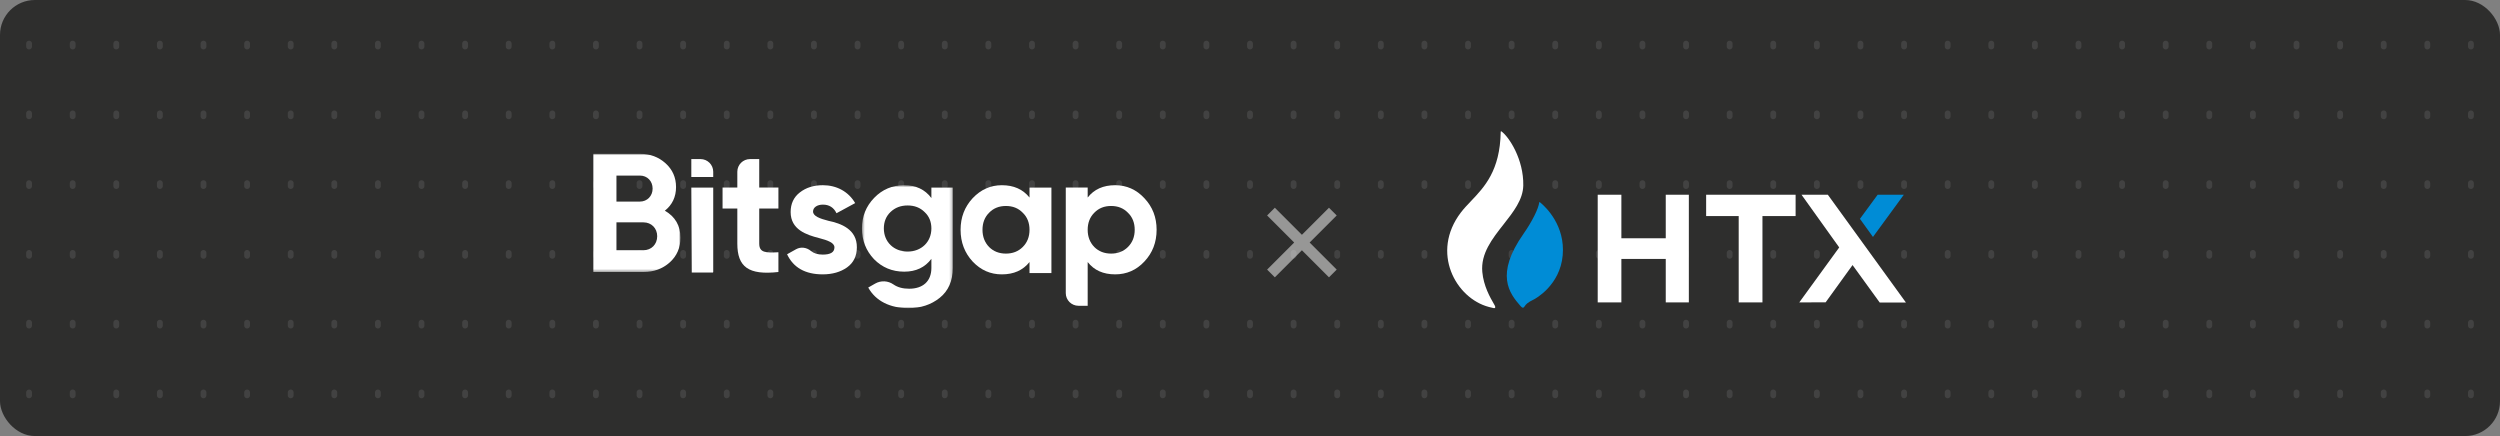 <svg width="860" height="150" viewBox="0 0 860 150" fill="none" xmlns="http://www.w3.org/2000/svg">
<rect x="0" y="0" width="860" height="150" fill="#808080" stroke="none"/>
<g clip-path="url(#clip0_638_2358)">
<rect width="860" height="150" rx="12" fill="#2E2E2D"/>
<path d="M10 -513V987" stroke="white" stroke-opacity="0.1" stroke-width="2" stroke-linecap="round" stroke-linejoin="round" stroke-dasharray="1 23"/>
<path d="M25 -513V987" stroke="white" stroke-opacity="0.1" stroke-width="2" stroke-linecap="round" stroke-linejoin="round" stroke-dasharray="1 23"/>
<path d="M40 -513V987" stroke="white" stroke-opacity="0.1" stroke-width="2" stroke-linecap="round" stroke-linejoin="round" stroke-dasharray="1 23"/>
<path d="M55 -513V987" stroke="white" stroke-opacity="0.1" stroke-width="2" stroke-linecap="round" stroke-linejoin="round" stroke-dasharray="1 23"/>
<path d="M70 -513V987" stroke="white" stroke-opacity="0.1" stroke-width="2" stroke-linecap="round" stroke-linejoin="round" stroke-dasharray="1 23"/>
<path d="M85 -513V987" stroke="white" stroke-opacity="0.1" stroke-width="2" stroke-linecap="round" stroke-linejoin="round" stroke-dasharray="1 23"/>
<path d="M100 -513V987" stroke="white" stroke-opacity="0.1" stroke-width="2" stroke-linecap="round" stroke-linejoin="round" stroke-dasharray="1 23"/>
<path d="M115 -513V987" stroke="white" stroke-opacity="0.1" stroke-width="2" stroke-linecap="round" stroke-linejoin="round" stroke-dasharray="1 23"/>
<path d="M130 -513V987" stroke="white" stroke-opacity="0.1" stroke-width="2" stroke-linecap="round" stroke-linejoin="round" stroke-dasharray="1 23"/>
<path d="M145 -513V987" stroke="white" stroke-opacity="0.1" stroke-width="2" stroke-linecap="round" stroke-linejoin="round" stroke-dasharray="1 23"/>
<path d="M160 -513V987" stroke="white" stroke-opacity="0.1" stroke-width="2" stroke-linecap="round" stroke-linejoin="round" stroke-dasharray="1 23"/>
<path d="M175 -513V987" stroke="white" stroke-opacity="0.1" stroke-width="2" stroke-linecap="round" stroke-linejoin="round" stroke-dasharray="1 23"/>
<path d="M190 -513V987" stroke="white" stroke-opacity="0.1" stroke-width="2" stroke-linecap="round" stroke-linejoin="round" stroke-dasharray="1 23"/>
<path d="M205 -513V987" stroke="white" stroke-opacity="0.1" stroke-width="2" stroke-linecap="round" stroke-linejoin="round" stroke-dasharray="1 23"/>
<path d="M220 -513V987" stroke="white" stroke-opacity="0.1" stroke-width="2" stroke-linecap="round" stroke-linejoin="round" stroke-dasharray="1 23"/>
<path d="M235 -513V987" stroke="white" stroke-opacity="0.1" stroke-width="2" stroke-linecap="round" stroke-linejoin="round" stroke-dasharray="1 23"/>
<path d="M250 -513V987" stroke="white" stroke-opacity="0.1" stroke-width="2" stroke-linecap="round" stroke-linejoin="round" stroke-dasharray="1 23"/>
<path d="M265 -513V987" stroke="white" stroke-opacity="0.1" stroke-width="2" stroke-linecap="round" stroke-linejoin="round" stroke-dasharray="1 23"/>
<path d="M280 -513V987" stroke="white" stroke-opacity="0.1" stroke-width="2" stroke-linecap="round" stroke-linejoin="round" stroke-dasharray="1 23"/>
<path d="M295 -513V987" stroke="white" stroke-opacity="0.1" stroke-width="2" stroke-linecap="round" stroke-linejoin="round" stroke-dasharray="1 23"/>
<path d="M310 -513V987" stroke="white" stroke-opacity="0.1" stroke-width="2" stroke-linecap="round" stroke-linejoin="round" stroke-dasharray="1 23"/>
<path d="M325 -513V987" stroke="white" stroke-opacity="0.1" stroke-width="2" stroke-linecap="round" stroke-linejoin="round" stroke-dasharray="1 23"/>
<path d="M340 -513V987" stroke="white" stroke-opacity="0.1" stroke-width="2" stroke-linecap="round" stroke-linejoin="round" stroke-dasharray="1 23"/>
<path d="M355 -513V987" stroke="white" stroke-opacity="0.1" stroke-width="2" stroke-linecap="round" stroke-linejoin="round" stroke-dasharray="1 23"/>
<path d="M370 -513V987" stroke="white" stroke-opacity="0.1" stroke-width="2" stroke-linecap="round" stroke-linejoin="round" stroke-dasharray="1 23"/>
<path d="M385 -513V987" stroke="white" stroke-opacity="0.1" stroke-width="2" stroke-linecap="round" stroke-linejoin="round" stroke-dasharray="1 23"/>
<path d="M400 -513V987" stroke="white" stroke-opacity="0.1" stroke-width="2" stroke-linecap="round" stroke-linejoin="round" stroke-dasharray="1 23"/>
<path d="M415 -513V987" stroke="white" stroke-opacity="0.1" stroke-width="2" stroke-linecap="round" stroke-linejoin="round" stroke-dasharray="1 23"/>
<path d="M430 -513V987" stroke="white" stroke-opacity="0.1" stroke-width="2" stroke-linecap="round" stroke-linejoin="round" stroke-dasharray="1 23"/>
<path d="M445 -513V987" stroke="white" stroke-opacity="0.1" stroke-width="2" stroke-linecap="round" stroke-linejoin="round" stroke-dasharray="1 23"/>
<path d="M460 -513V987" stroke="white" stroke-opacity="0.1" stroke-width="2" stroke-linecap="round" stroke-linejoin="round" stroke-dasharray="1 23"/>
<path d="M475 -513V987" stroke="white" stroke-opacity="0.1" stroke-width="2" stroke-linecap="round" stroke-linejoin="round" stroke-dasharray="1 23"/>
<path d="M490 -513V987" stroke="white" stroke-opacity="0.1" stroke-width="2" stroke-linecap="round" stroke-linejoin="round" stroke-dasharray="1 23"/>
<path d="M505 -513V987" stroke="white" stroke-opacity="0.1" stroke-width="2" stroke-linecap="round" stroke-linejoin="round" stroke-dasharray="1 23"/>
<path d="M520 -513V987" stroke="white" stroke-opacity="0.1" stroke-width="2" stroke-linecap="round" stroke-linejoin="round" stroke-dasharray="1 23"/>
<path d="M535 -513V987" stroke="white" stroke-opacity="0.1" stroke-width="2" stroke-linecap="round" stroke-linejoin="round" stroke-dasharray="1 23"/>
<path d="M550 -513V987" stroke="white" stroke-opacity="0.1" stroke-width="2" stroke-linecap="round" stroke-linejoin="round" stroke-dasharray="1 23"/>
<path d="M565 -513V987" stroke="white" stroke-opacity="0.1" stroke-width="2" stroke-linecap="round" stroke-linejoin="round" stroke-dasharray="1 23"/>
<path d="M580 -513V987" stroke="white" stroke-opacity="0.1" stroke-width="2" stroke-linecap="round" stroke-linejoin="round" stroke-dasharray="1 23"/>
<path d="M595 -513V987" stroke="white" stroke-opacity="0.1" stroke-width="2" stroke-linecap="round" stroke-linejoin="round" stroke-dasharray="1 23"/>
<path d="M610 -513V987" stroke="white" stroke-opacity="0.1" stroke-width="2" stroke-linecap="round" stroke-linejoin="round" stroke-dasharray="1 23"/>
<path d="M625 -513V987" stroke="white" stroke-opacity="0.1" stroke-width="2" stroke-linecap="round" stroke-linejoin="round" stroke-dasharray="1 23"/>
<path d="M640 -513V987" stroke="white" stroke-opacity="0.1" stroke-width="2" stroke-linecap="round" stroke-linejoin="round" stroke-dasharray="1 23"/>
<path d="M655 -513V987" stroke="white" stroke-opacity="0.1" stroke-width="2" stroke-linecap="round" stroke-linejoin="round" stroke-dasharray="1 23"/>
<path d="M670 -513V987" stroke="white" stroke-opacity="0.1" stroke-width="2" stroke-linecap="round" stroke-linejoin="round" stroke-dasharray="1 23"/>
<path d="M685 -513V987" stroke="white" stroke-opacity="0.1" stroke-width="2" stroke-linecap="round" stroke-linejoin="round" stroke-dasharray="1 23"/>
<path d="M700 -513V987" stroke="white" stroke-opacity="0.1" stroke-width="2" stroke-linecap="round" stroke-linejoin="round" stroke-dasharray="1 23"/>
<path d="M715 -513V987" stroke="white" stroke-opacity="0.1" stroke-width="2" stroke-linecap="round" stroke-linejoin="round" stroke-dasharray="1 23"/>
<path d="M730 -513V987" stroke="white" stroke-opacity="0.1" stroke-width="2" stroke-linecap="round" stroke-linejoin="round" stroke-dasharray="1 23"/>
<path d="M745 -513V987" stroke="white" stroke-opacity="0.1" stroke-width="2" stroke-linecap="round" stroke-linejoin="round" stroke-dasharray="1 23"/>
<path d="M760 -513V987" stroke="white" stroke-opacity="0.1" stroke-width="2" stroke-linecap="round" stroke-linejoin="round" stroke-dasharray="1 23"/>
<path d="M775 -513V987" stroke="white" stroke-opacity="0.1" stroke-width="2" stroke-linecap="round" stroke-linejoin="round" stroke-dasharray="1 23"/>
<path d="M790 -513V987" stroke="white" stroke-opacity="0.1" stroke-width="2" stroke-linecap="round" stroke-linejoin="round" stroke-dasharray="1 23"/>
<path d="M805 -513V987" stroke="white" stroke-opacity="0.1" stroke-width="2" stroke-linecap="round" stroke-linejoin="round" stroke-dasharray="1 23"/>
<path d="M820 -513V987" stroke="white" stroke-opacity="0.1" stroke-width="2" stroke-linecap="round" stroke-linejoin="round" stroke-dasharray="1 23"/>
<path d="M835 -513V987" stroke="white" stroke-opacity="0.1" stroke-width="2" stroke-linecap="round" stroke-linejoin="round" stroke-dasharray="1 23"/>
<path d="M850 -513V987" stroke="white" stroke-opacity="0.1" stroke-width="2" stroke-linecap="round" stroke-linejoin="round" stroke-dasharray="1 23"/>
<mask id="mask0_638_2358" style="mask-type:alpha" maskUnits="userSpaceOnUse" x="204" y="52" width="31" height="42">
<path d="M204 52.905H234.079V93.567H204V52.905Z" fill="white"/>
</mask>
<g mask="url(#mask0_638_2358)">
<path fill-rule="evenodd" clip-rule="evenodd" d="M234.078 81.776C234.078 85.204 232.852 88.05 230.398 90.257C227.945 92.465 224.909 93.568 221.345 93.568H203.999V52.905H220.12C223.623 52.905 226.543 54.009 228.938 56.158C231.333 58.308 232.559 61.039 232.559 64.35C232.559 67.718 231.275 70.449 228.706 72.483C232.268 74.514 234.078 77.652 234.078 81.776ZM212.058 60.398V69.345H220.12C222.63 69.345 224.5 67.428 224.5 64.872C224.5 62.317 222.688 60.398 220.12 60.398H212.058ZM221.345 86.076C224.09 86.076 226.077 84.041 226.077 81.254C226.077 78.523 224.09 76.491 221.345 76.491H212.058V86.076H221.345Z" fill="white"/>
</g>
<path fill-rule="evenodd" clip-rule="evenodd" d="M245.265 93.74H237.965L237.814 64.524H245.349V93.568L245.265 93.74Z" fill="white"/>
<path fill-rule="evenodd" clip-rule="evenodd" d="M237.814 60.892V54.719H240.967C243.388 54.719 245.349 56.672 245.349 59.078V60.892H237.814Z" fill="white"/>
<path fill-rule="evenodd" clip-rule="evenodd" d="M285.004 75.966C289.268 76.838 294.816 78.871 294.759 85.085C294.759 88.048 293.648 90.374 291.371 92C289.151 93.566 286.347 94.38 283.019 94.38C277.003 94.38 272.914 92.058 270.753 87.468L273.847 85.737C275.5 84.813 277.505 85.117 278.958 86.328C279.96 87.161 281.305 87.582 283.019 87.582C285.706 87.582 287.049 86.77 287.049 85.085C287.049 83.519 284.711 82.647 281.734 81.891C277.411 80.788 271.981 78.987 271.981 72.945C271.981 70.1 273.031 67.833 275.133 66.207C277.294 64.522 279.923 63.71 283.077 63.71C287.808 63.71 291.896 65.917 294.174 69.867L287.75 73.352C286.815 71.376 285.238 70.391 283.077 70.391C281.149 70.391 279.689 71.32 279.689 72.771C279.689 74.339 282.025 75.212 285.004 75.966Z" fill="white"/>
<mask id="mask1_638_2358" style="mask-type:alpha" maskUnits="userSpaceOnUse" x="296" y="63" width="32" height="43">
<path d="M296.51 63.712H327.757V106H296.51V63.712Z" fill="white"/>
</mask>
<g mask="url(#mask1_638_2358)">
<path fill-rule="evenodd" clip-rule="evenodd" d="M320.397 64.524H327.755V92.175C327.755 96.648 326.237 100.076 323.258 102.458C320.28 104.838 316.717 106.001 312.513 106.001C306.205 106.001 301.239 103.561 298.669 98.915L301.079 97.54C303.056 96.416 305.497 96.552 307.358 97.853C308.763 98.835 310.563 99.32 312.745 99.32C317.477 99.32 320.397 96.764 320.397 92.175V89.039C318.177 92 315.082 93.453 311.051 93.453C306.905 93.453 303.458 92 300.655 89.154C297.909 86.248 296.508 82.705 296.508 78.582C296.508 74.458 297.909 70.971 300.714 68.067C303.517 65.163 306.964 63.712 311.051 63.712C315.082 63.712 318.177 65.163 320.397 68.126V64.524ZM318.06 72.946C316.542 71.437 314.613 70.681 312.22 70.681C309.825 70.681 307.897 71.437 306.32 72.946C304.803 74.399 304.042 76.316 304.042 78.582C304.042 83.229 307.489 86.54 312.22 86.54C316.952 86.54 320.397 83.229 320.397 78.582C320.397 76.316 319.638 74.399 318.06 72.946Z" fill="white"/>
</g>
<path fill-rule="evenodd" clip-rule="evenodd" d="M354.154 64.524H361.688V93.931H354.154V90.142C351.878 92.988 348.722 94.382 344.635 94.382C340.721 94.382 337.393 92.931 334.588 89.967C331.844 87.004 330.442 83.346 330.442 79.047C330.442 74.748 331.844 71.147 334.588 68.184C337.393 65.221 340.721 63.712 344.635 63.712C348.722 63.712 351.878 65.106 354.154 67.952V64.524ZM346.036 87.238C348.372 87.238 350.299 86.482 351.819 84.972C353.395 83.404 354.154 81.429 354.154 79.047C354.154 76.665 353.395 74.69 351.819 73.18C350.299 71.61 348.372 70.856 346.036 70.856C343.7 70.856 341.773 71.61 340.254 73.18C338.736 74.69 337.977 76.665 337.977 79.047C337.977 81.429 338.736 83.404 340.254 84.972C341.773 86.482 343.7 87.238 346.036 87.238Z" fill="white"/>
<path fill-rule="evenodd" clip-rule="evenodd" d="M393.669 68.182C396.472 71.145 397.874 74.746 397.874 79.045C397.874 83.344 396.472 87.002 393.669 89.965C390.923 92.929 387.537 94.38 383.623 94.38C379.534 94.38 376.382 92.986 374.162 90.14V105.187H370.999C368.583 105.187 366.628 103.238 366.628 100.837V64.522H374.162V67.95C376.382 65.104 379.534 63.71 383.623 63.71C387.537 63.71 390.923 65.219 393.669 68.182ZM382.222 87.236C384.558 87.236 386.485 86.48 388.005 84.97C389.58 83.402 390.339 81.427 390.339 79.045C390.339 76.663 389.58 74.688 388.005 73.178C386.485 71.61 384.558 70.854 382.222 70.854C379.883 70.854 377.959 71.61 376.438 73.178C374.921 74.688 374.162 76.663 374.162 79.045C374.162 81.427 374.921 83.402 376.438 84.97C377.959 86.48 379.883 87.236 382.222 87.236Z" fill="white"/>
<path fill-rule="evenodd" clip-rule="evenodd" d="M261.175 54.721H258.015C255.599 54.721 253.64 56.67 253.64 59.073V64.522H248.56V71.726H253.64V83.81C253.64 91.767 257.437 94.73 267.774 93.567V86.771C263.452 87.003 261.175 86.946 261.175 83.81V71.726H267.774V64.522H261.175V54.721Z" fill="white"/>
<g clip-path="url(#clip1_638_2358)">
<path d="M447.857 80.77L457.167 71.459L459.827 74.119L450.516 83.429L459.827 92.74L457.167 95.399L447.857 86.089L438.546 95.399L435.887 92.74L445.197 83.429L435.887 74.119L438.546 71.459L447.857 80.77Z" fill="white" fill-opacity="0.5"/>
</g>
<g clip-path="url(#clip2_638_2358)">
<path d="M516.475 45.182C519.117 47.058 524.189 54.864 524.008 63.822C523.91 68.686 520.596 72.9 517.201 77.217C513.321 82.15 509.334 87.22 509.913 93.554C510.368 98.446 512.594 102.3 513.975 104.69L514.159 105.009C514.539 105.666 514.388 106.107 513.869 105.998C513.068 105.833 512.572 105.699 512.308 105.628C512.245 105.611 512.194 105.597 512.156 105.588C500.811 102.608 492.054 86.876 502.548 73.087C503.564 71.753 504.764 70.495 506.024 69.174C510.623 64.352 516.027 58.686 516.24 45.406C516.24 45.403 516.241 45.401 516.243 45.4C516.244 45.398 516.246 45.397 516.246 45.394C516.228 45.044 516.463 45.17 516.475 45.182Z" fill="white"/>
<path d="M580.964 104.026V66.995H573.02V81.954H557.755V66.995H549.612V104.026H557.755V89.066H573.02V104.026H580.964Z" fill="white"/>
<path d="M617.689 66.995V74.318H606.284V104.02H598.111V74.318H586.911V66.995H617.689Z" fill="white"/>
<path d="M637.279 91.177L646.616 104.062H655.633L628.781 66.995H619.728L632.69 85.115L618.956 104.02L628.015 104.008L637.279 91.177Z" fill="white"/>
<path d="M644.3 81.508L639.819 75.283L645.911 66.989H654.916L644.3 81.508Z" fill="#008CD6"/>
<path d="M529.497 69.612C529.509 69.498 529.636 69.492 529.726 69.558C532.006 71.404 538.466 77.774 537.567 87.848C536.633 98.259 528.019 102.832 527.664 103C525.384 104.08 524.853 104.786 524.503 105.341C524.129 105.926 523.773 106.107 523.062 105.287C519.202 100.859 514.231 94.477 524.099 80.404C527.03 76.23 529.256 71.766 529.497 69.612Z" fill="#008CD6"/>
</g>
</g>
<defs>
<clipPath id="clip0_638_2358">
<rect width="860" height="150" rx="12" fill="white"/>
</clipPath>
<clipPath id="clip1_638_2358">
<rect width="45.141" height="45.141" fill="white" transform="translate(425.286 60.859)"/>
</clipPath>
<clipPath id="clip2_638_2358">
<rect width="157.759" height="61" fill="white" transform="translate(497.841 45)"/>
</clipPath>
</defs>
</svg>
